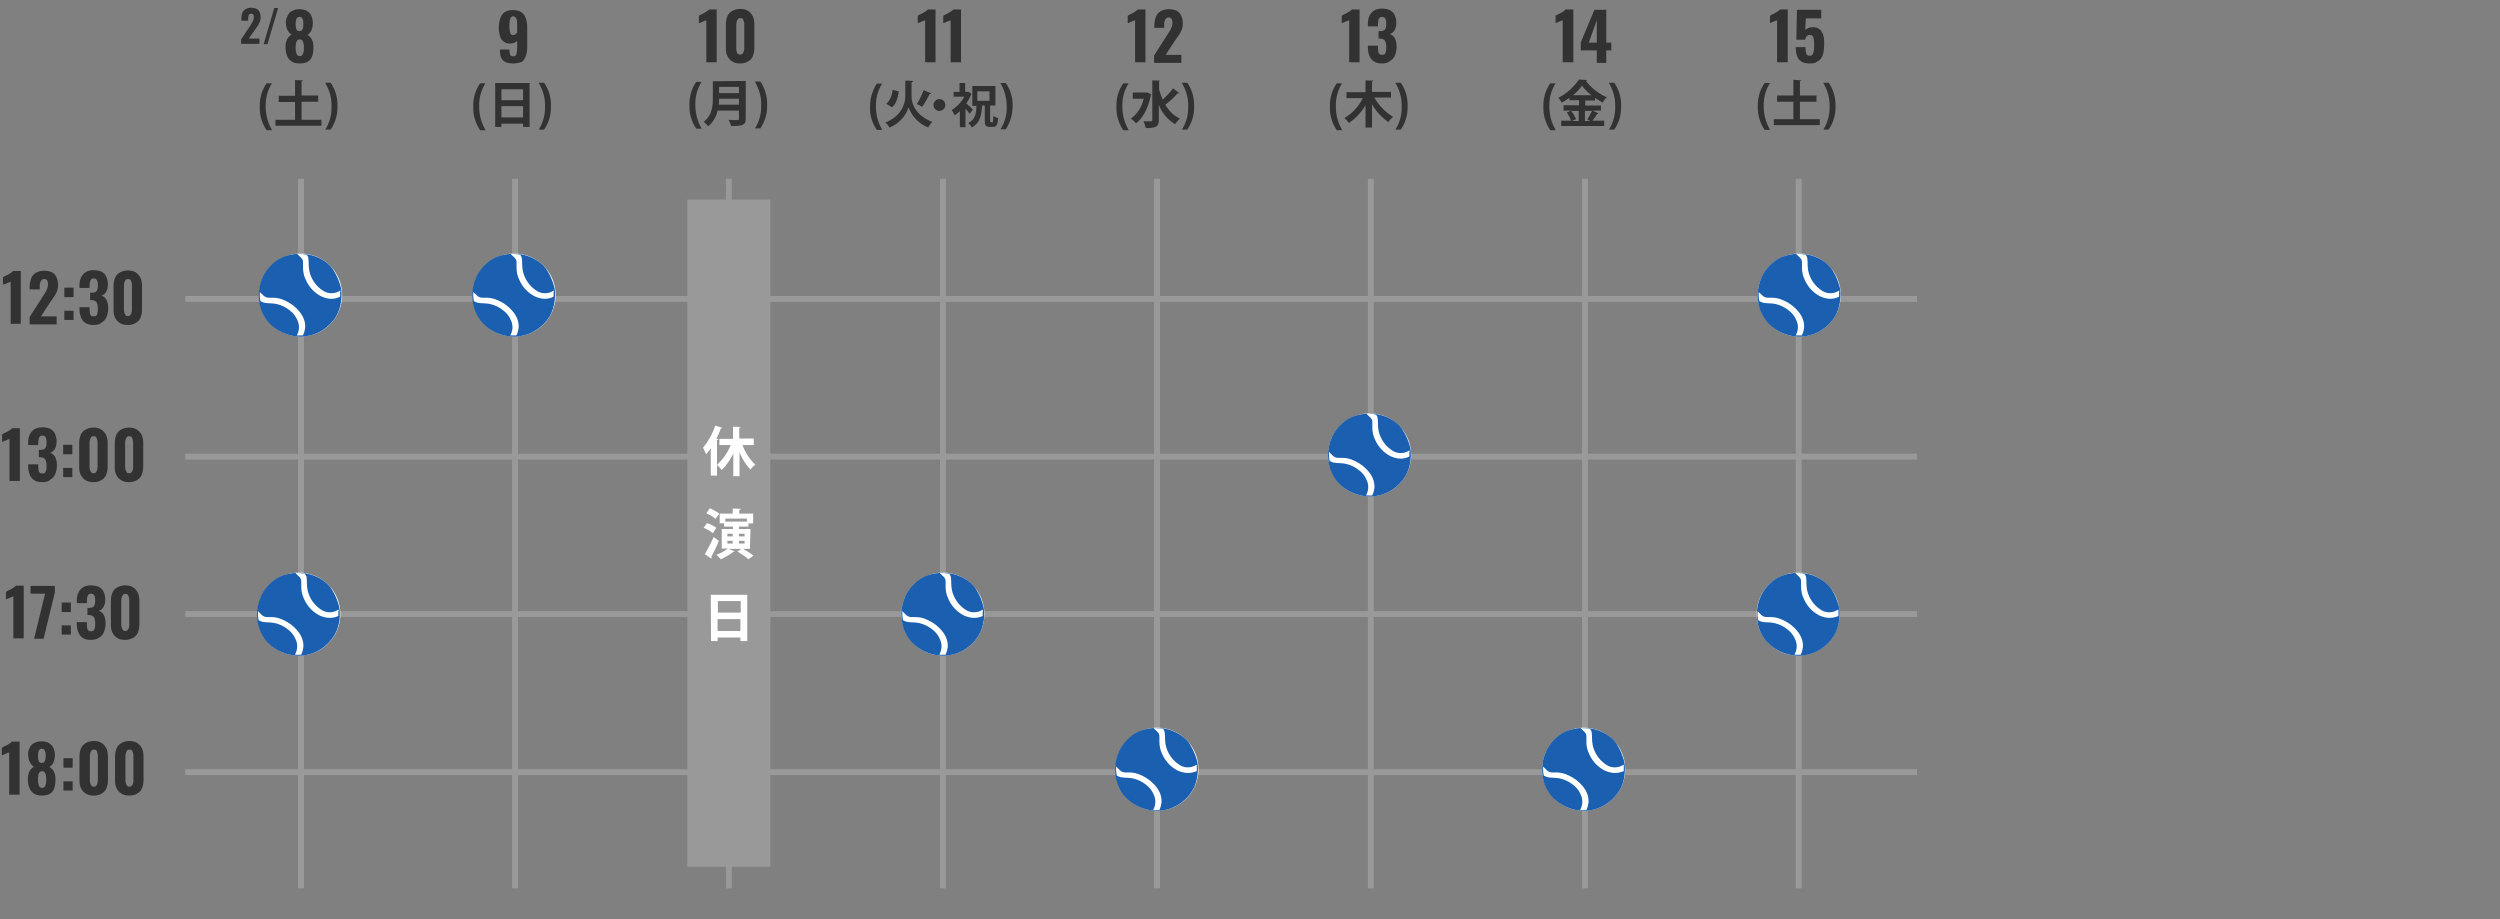 <?xml version="1.0" encoding="utf-8"?>
<!-- Generator: Adobe Illustrator 26.0.2, SVG Export Plug-In . SVG Version: 6.00 Build 0)  -->
<svg version="1.1" id="レイヤー_1" xmlns="http://www.w3.org/2000/svg" xmlns:xlink="http://www.w3.org/1999/xlink" x="0px"
	 y="0px" viewBox="0 0 843.1 310" style="enable-background:new 0 0 843.1 310;" xml:space="preserve">
<rect x="0" y="0" width="843.1" height="310" fill="#808080" stroke="none"/>
<style type="text/css">
	.st0{fill:#999999;}
	.st1{fill:#FFFFFF;}
	.st2{fill:#1A5FB0;}
	.st3{fill:#323232;}
</style>
<g>
	<g>
		
			<rect id="長方形_28998_00000143603167146724032580000011095889864525427378_" x="533.5" y="60.3" class="st0" width="2" height="239.3"/>
		
			<rect id="長方形_28998_00000178884218466365326460000008913789543633656470_" x="389.2" y="60.3" class="st0" width="2" height="239.3"/>
		
			<rect id="長方形_28998_00000100383664645006314710000014410231219235050625_" x="461.3" y="60.3" class="st0" width="2" height="239.3"/>
		
			<rect id="長方形_28998_00000090995305573471918200000018071521323368903306_" x="605.6" y="60.3" class="st0" width="2" height="239.3"/>
	</g>
	
		<rect id="長方形_28998_00000005989256188431086950000012475442064290824593_" x="244.8" y="60.3" class="st0" width="2" height="239.3"/>
	
		<rect id="長方形_28998_00000156553015264756023320000010794611135037738398_" x="100.5" y="60.3" class="st0" width="2" height="239.3"/>
	
		<rect id="長方形_28998_00000114758309044137185220000013820595156053729945_" x="172.7" y="60.3" class="st0" width="2" height="239.3"/>
	
		<rect id="長方形_28998_00000119093537927333904180000015831641054459523738_" x="317" y="60.3" class="st0" width="2" height="239.3"/>
	
		<rect id="長方形_28999_00000085930280480496452240000014250241649312610705_" x="62.5" y="99.8" class="st0" width="584" height="2"/>
	
		<rect id="長方形_28999_00000101071248479335780410000013336158438554044300_" x="62.5" y="153" class="st0" width="584" height="2"/>
	
		<rect id="長方形_28999_00000175312786871198727300000018261961534268119209_" x="62.5" y="206.1" class="st0" width="584" height="2"/>
	
		<rect id="長方形_28999_00000056407798907478243890000003423781579513729958_" x="62.5" y="259.4" class="st0" width="584" height="2"/>
	<g id="グループ_67390_00000183963465774722313860000012142136949246573979_" transform="translate(-5856 -102)">
		<circle id="楕円形_3502_00000075132770935839177290000002366525127256125063_" class="st1" cx="6317.9" cy="255.4" r="14"/>
		<path id="パス_360_00000120556003855632368270000008969387233658795947_" class="st2" d="M6331.3,253.9
			c-1.6,1.1-3.8,1.2-5.5,0.2c-2.5-1.5-4.3-4-4.9-6.9c-0.1-0.7-0.2-1.4-0.2-2.1c0-0.6,0-1.3-0.1-1.9c0-0.5-0.2-0.9-0.5-1.3
			c-0.1-0.1-0.1-0.1-0.2-0.1c-0.5-0.1-0.9-0.2-1.4-0.2c-0.5,0-1-0.1-1.5-0.1c0,0-0.1,0-0.1,0c0.2,0,0.5,0,0.7,0c3-0.1,6,0.8,8.5,2.5
			c1.3,0.9,2.5,2.1,3.2,3.4c1,1.6,1.7,3.4,2.2,5.2c0.2,0.8,0.3,1.6,0.3,2.4c0,1.7-0.2,3.4-0.7,5c-0.6,1.9-1.6,3.5-3,5
			c-2.1,2.2-4.8,3.7-7.7,4.2c-1.4,0.3-2.9,0.3-4.3,0.1c-2.8-0.4-5.5-1.6-7.6-3.4c-1.4-1.1-2.4-2.5-3.2-4.1c-0.7-1.4-1.1-2.8-1.3-4.3
			c-0.3-2.2-0.1-4.5,0.6-6.6c0.7-2.1,1.9-4.1,3.6-5.7c1.6-1.6,3.7-2.8,6-3.3c0.8-0.2,1.6-0.3,2.5-0.4c0.1,0,0.2,0,0.2,0.1
			c0.3,0.3,0.6,0.6,0.9,0.9c0.2,0.2,0.4,0.3,0.5,0.5c0.4,0.4,0.5,0.9,0.5,1.5c0,0.6,0,1.1,0,1.7c0,1.4,0.3,2.8,0.9,4
			c0.9,2.1,2.4,3.9,4.3,5.1c1,0.7,2.2,1.1,3.4,1.3c1.3,0.2,2.6,0,3.8-0.6c0,0,0.1-0.1,0.1-0.1c0-0.3,0-0.7,0-1c0-0.2,0-0.4,0-0.6
			C6331.5,254.1,6331.4,254,6331.3,253.9z M6304.2,254.4L6304.2,254.4c0,0.4,0,0.7,0,1.1c0,0.6,0.1,1.2,0.2,1.8c0,0.1,0,0.1,0.1,0.2
			c0.4,0.2,0.8,0.4,1.2,0.5c0.7,0.1,1.4,0.2,2.2,0.2c0.6,0,1.2,0.1,1.9,0.2c1.8,0.4,3.4,1.2,4.8,2.4c1,0.8,1.8,1.9,2.3,3.1
			c0.7,1.5,0.7,3.2,0,4.7c-0.1,0.1-0.1,0.3-0.2,0.5c0.7,0,1.3,0,2,0c0,0,0.1,0,0.1-0.1c0.4-0.8,0.6-1.6,0.7-2.4
			c0.1-1.1-0.1-2.2-0.5-3.2c-0.5-1.3-1.4-2.4-2.4-3.4c-1.4-1.4-3.1-2.4-5-3.1c-0.9-0.3-1.9-0.5-2.9-0.5c-0.5,0-0.9,0-1.4,0
			c-0.6,0-1.2-0.2-1.7-0.6c-0.1-0.1-0.3-0.3-0.4-0.4L6304.2,254.4z"/>
	</g>
	<g id="グループ_67390_00000121966722551948950530000007521554980766182028_" transform="translate(-5856 -102)">
		<circle id="楕円形_3502_00000170270108825362963720000009270680655551903659_" class="st1" cx="6390.1" cy="361.4" r="14"/>
		<path id="パス_360_00000183230581362489401520000002399578109880964006_" class="st2" d="M6403.5,359.9
			c-1.6,1.1-3.8,1.2-5.5,0.2c-2.5-1.5-4.3-4-4.9-6.9c-0.1-0.7-0.2-1.4-0.2-2.1c0-0.6,0-1.3-0.1-1.9c0-0.5-0.2-0.9-0.5-1.3
			c-0.1-0.1-0.1-0.1-0.2-0.1c-0.5-0.1-0.9-0.2-1.4-0.2c-0.5,0-1,0-1.5-0.1c0,0-0.1,0-0.1,0c0.2,0,0.5,0,0.7,0c3-0.1,6,0.8,8.5,2.5
			c1.3,0.9,2.5,2,3.2,3.4c1,1.6,1.7,3.4,2.2,5.2c0.2,0.8,0.3,1.6,0.3,2.4c0,1.7-0.2,3.4-0.7,5c-0.6,1.9-1.6,3.5-3,5
			c-2.1,2.2-4.8,3.7-7.7,4.2c-1.4,0.3-2.9,0.3-4.3,0.1c-2.8-0.4-5.5-1.6-7.6-3.4c-1.4-1.1-2.4-2.5-3.2-4.1c-0.7-1.4-1.1-2.8-1.3-4.3
			c-0.3-2.2-0.1-4.5,0.6-6.6c0.7-2.1,1.9-4.1,3.6-5.7c1.6-1.6,3.7-2.8,6-3.3c0.8-0.2,1.6-0.3,2.5-0.4c0.1,0,0.2,0,0.2,0.1
			c0.3,0.3,0.6,0.6,0.9,0.9c0.2,0.2,0.4,0.3,0.5,0.5c0.4,0.4,0.5,0.9,0.5,1.5c0,0.6,0,1.1,0,1.7c0,1.4,0.3,2.8,0.9,4
			c0.9,2.1,2.4,3.9,4.3,5.1c1,0.7,2.2,1.1,3.4,1.3c1.3,0.2,2.6,0,3.9-0.5c0,0,0.1-0.1,0.1-0.1c0-0.3,0-0.7,0-1c0-0.2,0-0.4,0-0.6
			C6403.7,360.1,6403.6,360,6403.5,359.9z M6376.4,360.5L6376.4,360.5c0,0.4,0,0.7,0,1.1c0,0.6,0.1,1.2,0.2,1.8c0,0.1,0,0.1,0.1,0.2
			c0.4,0.2,0.8,0.4,1.2,0.5c0.7,0.1,1.4,0.2,2.2,0.2c0.6,0,1.2,0.1,1.9,0.2c1.8,0.4,3.4,1.2,4.8,2.4c1,0.8,1.8,1.9,2.3,3.1
			c0.7,1.5,0.7,3.2,0,4.7c-0.1,0.1-0.1,0.3-0.2,0.5c0.7,0,1.3,0,2,0c0,0,0.1,0,0.1-0.1c0.4-0.8,0.6-1.6,0.7-2.4
			c0.1-1.1-0.1-2.2-0.5-3.2c-0.5-1.3-1.4-2.4-2.4-3.4c-1.4-1.4-3.1-2.4-5-3.1c-0.9-0.3-1.9-0.5-2.9-0.5c-0.5,0-0.9,0-1.4,0
			c-0.6,0-1.2-0.2-1.7-0.6c-0.1-0.1-0.3-0.3-0.4-0.4L6376.4,360.5z"/>
	</g>
	<g id="グループ_67390_00000040544745958612617980000016004365935101678763_" transform="translate(-5856 -102)">
		<circle id="楕円形_3502_00000045591526571855933860000017773174937303862706_" class="st1" cx="6246.2" cy="361.4" r="14"/>
		<path id="パス_360_00000035503017195262385790000015354719726906449048_" class="st2" d="M6259.5,359.9
			c-1.6,1.1-3.8,1.2-5.5,0.2c-2.5-1.5-4.3-4-4.9-6.9c-0.1-0.7-0.2-1.4-0.2-2.1c0-0.6,0-1.3-0.1-1.9c0-0.5-0.2-0.9-0.5-1.3
			c-0.1-0.1-0.1-0.1-0.2-0.1c-0.5-0.1-0.9-0.2-1.4-0.2c-0.5,0-1,0-1.5-0.1c0,0-0.1,0-0.1,0c0.2,0,0.5,0,0.7,0c3-0.1,6,0.8,8.5,2.5
			c1.3,0.9,2.5,2,3.2,3.4c1,1.6,1.7,3.4,2.2,5.2c0.2,0.8,0.3,1.6,0.3,2.4c0,1.7-0.2,3.4-0.7,5c-0.6,1.9-1.6,3.5-3,5
			c-2.1,2.2-4.8,3.7-7.7,4.2c-1.4,0.3-2.9,0.3-4.3,0.1c-2.8-0.4-5.5-1.6-7.6-3.4c-1.4-1.1-2.4-2.5-3.2-4.1c-0.7-1.4-1.1-2.8-1.3-4.3
			c-0.3-2.2-0.1-4.5,0.6-6.6c0.7-2.1,1.9-4.1,3.6-5.7c1.6-1.6,3.7-2.8,6-3.3c0.8-0.2,1.6-0.3,2.5-0.4c0.1,0,0.2,0,0.2,0.1
			c0.3,0.3,0.6,0.6,0.9,0.9c0.2,0.2,0.4,0.3,0.5,0.5c0.4,0.4,0.5,0.9,0.5,1.5c0,0.6,0,1.1,0,1.7c0,1.4,0.3,2.8,0.9,4
			c0.9,2.1,2.4,3.9,4.3,5.1c1,0.7,2.2,1.1,3.4,1.3c1.3,0.2,2.6,0,3.9-0.5c0,0,0.1-0.1,0.1-0.1c0-0.3,0-0.7,0-1c0-0.2,0-0.4,0-0.6
			C6259.7,360.1,6259.6,360,6259.5,359.9z M6232.4,360.5L6232.4,360.5c0,0.4,0,0.7,0,1.1c0,0.6,0.1,1.2,0.2,1.8c0,0.1,0,0.1,0.1,0.2
			c0.4,0.2,0.8,0.4,1.2,0.5c0.7,0.1,1.4,0.2,2.2,0.2c0.6,0,1.2,0.1,1.9,0.2c1.8,0.4,3.4,1.2,4.8,2.4c1,0.8,1.8,1.9,2.3,3.1
			c0.7,1.5,0.7,3.2,0,4.7c-0.1,0.1-0.1,0.3-0.2,0.5c0.7,0,1.3,0,2,0c0,0,0.1,0,0.1-0.1c0.4-0.8,0.6-1.6,0.7-2.4
			c0.1-1.1-0.1-2.2-0.5-3.2c-0.5-1.3-1.4-2.4-2.4-3.4c-1.4-1.4-3.1-2.4-5-3.1c-0.9-0.3-1.9-0.5-2.9-0.5c-0.5,0-0.9,0-1.4,0
			c-0.6,0-1.2-0.2-1.7-0.6c-0.1-0.1-0.3-0.3-0.4-0.4L6232.4,360.5z"/>
	</g>
	<g id="グループ_67390_00000065795028356999847710000017784037060071762613_" transform="translate(-5856 -102)">
		<circle id="楕円形_3502_00000080190716922652911150000003234693716120599977_" class="st1" cx="5956.8" cy="309.1" r="14"/>
		<path id="パス_360_00000057131028458597434100000006467663069827506879_" class="st2" d="M5970.1,307.6
			c-1.6,1.1-3.8,1.2-5.5,0.2c-2.5-1.5-4.3-4-4.9-6.9c-0.1-0.7-0.2-1.4-0.2-2.1c0-0.6,0-1.3-0.1-1.9c0-0.5-0.2-0.9-0.5-1.3
			c-0.1-0.1-0.1-0.1-0.2-0.1c-0.5-0.1-0.9-0.2-1.4-0.2c-0.5,0-1-0.1-1.5-0.1c0,0-0.1,0-0.1,0c0.2,0,0.5,0,0.7,0c3-0.1,6,0.8,8.5,2.5
			c1.3,0.9,2.5,2.1,3.2,3.4c1,1.6,1.7,3.4,2.2,5.2c0.2,0.8,0.3,1.6,0.3,2.4c0.1,1.7-0.2,3.4-0.7,5c-0.6,1.9-1.6,3.5-3,5
			c-2.1,2.2-4.8,3.7-7.7,4.2c-1.4,0.3-2.9,0.3-4.3,0.1c-2.8-0.4-5.5-1.6-7.6-3.4c-1.4-1.1-2.4-2.5-3.2-4.1c-0.7-1.4-1.1-2.8-1.3-4.3
			c-0.3-2.2-0.1-4.5,0.6-6.6c0.7-2.1,1.9-4.1,3.6-5.7c1.6-1.6,3.7-2.8,6-3.3c0.8-0.2,1.6-0.3,2.5-0.4c0.1,0,0.2,0,0.2,0.1
			c0.3,0.3,0.6,0.6,0.9,0.9c0.2,0.2,0.4,0.3,0.5,0.5c0.4,0.4,0.5,1,0.5,1.5c0,0.6,0,1.1,0,1.7c0,1.4,0.3,2.8,0.9,4
			c0.9,2.1,2.4,3.9,4.3,5.1c1,0.7,2.2,1.1,3.4,1.3c1.3,0.2,2.6,0,3.8-0.5c0,0,0.1-0.1,0.1-0.1c0-0.3,0-0.7,0-1c0-0.2,0-0.4,0-0.6
			C5970.3,307.8,5970.3,307.6,5970.1,307.6z M5943,308.1L5943,308.1c0,0.4,0,0.7,0,1.1c0,0.6,0.1,1.2,0.2,1.8c0,0.1,0,0.1,0.1,0.2
			c0.4,0.2,0.8,0.4,1.2,0.5c0.7,0.1,1.4,0.2,2.2,0.2c0.6,0,1.2,0.1,1.9,0.2c1.8,0.4,3.4,1.2,4.8,2.4c1,0.8,1.8,1.9,2.3,3.1
			c0.7,1.5,0.7,3.2,0,4.7c-0.1,0.1-0.1,0.3-0.2,0.5c0.7,0,1.3,0,2,0c0,0,0.1,0,0.1-0.1c0.4-0.8,0.6-1.6,0.7-2.4
			c0.1-1.1-0.1-2.2-0.5-3.2c-0.5-1.3-1.4-2.4-2.4-3.4c-1.4-1.4-3.1-2.4-5-3.1c-0.9-0.3-1.9-0.5-2.9-0.5c-0.5,0-0.9,0-1.4,0
			c-0.6,0-1.2-0.2-1.7-0.6c-0.1-0.1-0.3-0.3-0.4-0.4L5943,308.1z"/>
	</g>
	<g id="グループ_67390_00000150816680509183016010000009559276974327735960_" transform="translate(-5856 -102)">
		<circle id="楕円形_3502_00000042014576140721256240000007198060344750471594_" class="st1" cx="6174" cy="309.1" r="14"/>
		<path id="パス_360_00000168822990930425551890000013288732128324555449_" class="st2" d="M6187.4,307.6
			c-1.6,1.1-3.8,1.2-5.5,0.2c-2.5-1.5-4.3-4-4.9-6.9c-0.1-0.7-0.2-1.4-0.2-2.1c0-0.6,0-1.3-0.1-1.9c0-0.5-0.2-0.9-0.5-1.3
			c-0.1-0.1-0.1-0.1-0.2-0.1c-0.5-0.1-0.9-0.2-1.4-0.2c-0.5,0-1-0.1-1.5-0.1c0,0-0.1,0-0.1,0c0.2,0,0.5,0,0.7,0c3-0.1,6,0.8,8.5,2.5
			c1.3,0.9,2.5,2.1,3.2,3.4c1,1.6,1.7,3.4,2.2,5.2c0.2,0.8,0.3,1.6,0.3,2.4c0.1,1.7-0.2,3.4-0.7,5c-0.6,1.9-1.6,3.5-3,5
			c-2.1,2.2-4.8,3.7-7.7,4.2c-1.4,0.3-2.9,0.3-4.3,0.1c-2.8-0.4-5.5-1.6-7.6-3.4c-1.4-1.1-2.4-2.5-3.2-4.1c-0.7-1.4-1.1-2.8-1.3-4.3
			c-0.3-2.2-0.1-4.5,0.6-6.6c0.7-2.1,1.9-4.1,3.6-5.7c1.6-1.6,3.7-2.8,6-3.3c0.8-0.2,1.6-0.3,2.5-0.4c0.1,0,0.2,0,0.2,0.1
			c0.3,0.3,0.6,0.6,0.9,0.9c0.2,0.2,0.4,0.3,0.5,0.5c0.4,0.4,0.5,1,0.5,1.5c0,0.6,0,1.1,0,1.7c0,1.4,0.3,2.8,0.9,4
			c0.9,2.1,2.4,3.9,4.3,5.1c1,0.7,2.2,1.1,3.4,1.3c1.3,0.2,2.6,0,3.8-0.5c0,0,0.1-0.1,0.1-0.1c0-0.3,0-0.7,0-1c0-0.2,0-0.4,0-0.6
			C6187.6,307.8,6187.5,307.6,6187.4,307.6z M6160.3,308.1L6160.3,308.1c0,0.4,0,0.7,0,1.1c0,0.6,0.1,1.2,0.2,1.8
			c0,0.1,0,0.1,0.1,0.2c0.4,0.2,0.8,0.4,1.2,0.5c0.7,0.1,1.4,0.2,2.2,0.2c0.6,0,1.2,0.1,1.9,0.2c1.8,0.4,3.4,1.2,4.8,2.4
			c1,0.8,1.8,1.9,2.3,3.1c0.7,1.5,0.7,3.2,0,4.7c-0.1,0.1-0.1,0.3-0.2,0.5c0.7,0,1.3,0,2,0c0,0,0.1,0,0.1-0.1
			c0.4-0.8,0.6-1.6,0.7-2.4c0.1-1.1-0.1-2.2-0.5-3.2c-0.5-1.3-1.4-2.4-2.4-3.4c-1.4-1.4-3.1-2.4-5-3.1c-0.9-0.3-1.9-0.5-2.9-0.5
			c-0.5,0-0.9,0-1.4,0c-0.6,0-1.2-0.2-1.7-0.6c-0.1-0.1-0.3-0.3-0.4-0.4L6160.3,308.1z"/>
	</g>
	<g id="グループ_67390_00000061444173779131343120000007556088486967668658_" transform="translate(-5856 -102)">
		<circle id="楕円形_3502_00000150072175941225141310000011350472776483353998_" class="st1" cx="5957.4" cy="201.5" r="14"/>
		<path id="パス_360_00000124883450693045576610000013151880057512781224_" class="st2" d="M5970.7,200c-1.6,1.1-3.8,1.2-5.5,0.2
			c-2.5-1.5-4.3-4-4.9-6.9c-0.1-0.7-0.2-1.4-0.2-2.1c0-0.6,0-1.3-0.1-1.9c0-0.5-0.2-0.9-0.5-1.3c-0.1-0.1-0.1-0.1-0.2-0.1
			c-0.5-0.1-0.9-0.2-1.4-0.2c-0.5,0-1-0.1-1.5-0.1c0,0-0.1,0-0.1,0c0.2,0,0.5,0,0.7,0c3-0.1,6,0.8,8.5,2.5c1.3,0.9,2.5,2.1,3.2,3.4
			c1,1.6,1.7,3.4,2.2,5.2c0.2,0.8,0.3,1.6,0.3,2.4c0,1.7-0.2,3.4-0.7,5c-0.6,1.9-1.6,3.6-3,5c-2.1,2.2-4.8,3.7-7.7,4.2
			c-1.4,0.3-2.9,0.3-4.3,0.1c-2.8-0.4-5.5-1.6-7.6-3.4c-1.4-1.1-2.4-2.6-3.2-4.1c-0.7-1.4-1.1-2.8-1.3-4.3c-0.3-2.2-0.1-4.5,0.6-6.6
			c0.7-2.1,1.9-4.1,3.6-5.7c1.6-1.6,3.7-2.8,6-3.3c0.8-0.2,1.6-0.3,2.5-0.4c0.1,0,0.2,0,0.2,0.1c0.3,0.3,0.6,0.6,0.9,0.9
			c0.2,0.2,0.4,0.3,0.5,0.5c0.4,0.4,0.5,0.9,0.5,1.5c0,0.6,0,1.1,0,1.7c0,1.4,0.3,2.8,0.9,4c0.9,2.1,2.4,3.9,4.3,5.1
			c1,0.7,2.2,1.1,3.4,1.3c1.3,0.2,2.6,0,3.8-0.6c0,0,0.1-0.1,0.1-0.1c0-0.3,0-0.7,0-1c0-0.2,0-0.4,0-0.6
			C5970.9,200.2,5970.8,200,5970.7,200z M5943.6,200.5L5943.6,200.5c0,0.4,0,0.7,0,1.1c0,0.6,0.1,1.2,0.2,1.8c0,0.1,0,0.1,0.1,0.2
			c0.4,0.2,0.8,0.4,1.2,0.5c0.7,0.1,1.4,0.2,2.2,0.2c0.6,0,1.2,0.1,1.9,0.2c1.8,0.4,3.4,1.2,4.8,2.4c1,0.8,1.8,1.9,2.3,3.1
			c0.7,1.5,0.7,3.2,0,4.7c-0.1,0.1-0.1,0.3-0.2,0.4c0.7,0,1.3,0,2,0c0,0,0.1,0,0.1-0.1c0.4-0.8,0.6-1.6,0.7-2.4
			c0.1-1.1-0.1-2.2-0.5-3.2c-0.5-1.3-1.4-2.4-2.4-3.4c-1.4-1.4-3.1-2.4-5-3.1c-0.9-0.3-1.9-0.5-2.9-0.5c-0.5,0-0.9,0-1.4,0
			c-0.6,0-1.2-0.2-1.7-0.6c-0.1-0.1-0.3-0.3-0.4-0.4L5943.6,200.5z"/>
	</g>
	<g id="グループ_67390_00000167387396022927411680000017647875131745106090_" transform="translate(-5856 -102)">
		<circle id="楕円形_3502_00000085970482815313581170000017201179052336515228_" class="st1" cx="6029.4" cy="201.5" r="14"/>
		<path id="パス_360_00000131362650367310005960000012607053983438495147_" class="st2" d="M6042.7,200c-1.6,1.1-3.8,1.2-5.5,0.2
			c-2.5-1.5-4.3-4-4.9-6.9c-0.1-0.7-0.2-1.4-0.2-2.1c0-0.6,0-1.3-0.1-1.9c0-0.5-0.2-0.9-0.5-1.3c-0.1-0.1-0.1-0.1-0.2-0.1
			c-0.5-0.1-0.9-0.2-1.4-0.2c-0.5,0-1-0.1-1.5-0.1c0,0-0.1,0-0.1,0c0.2,0,0.5,0,0.7,0c3-0.1,6,0.8,8.5,2.5c1.3,0.9,2.5,2.1,3.2,3.4
			c1,1.6,1.7,3.4,2.2,5.2c0.2,0.8,0.3,1.6,0.3,2.4c0,1.7-0.2,3.4-0.7,5c-0.6,1.9-1.6,3.6-3,5c-2.1,2.2-4.8,3.7-7.7,4.2
			c-1.4,0.3-2.9,0.3-4.3,0.1c-2.8-0.4-5.5-1.6-7.6-3.4c-1.4-1.1-2.4-2.6-3.2-4.1c-0.7-1.4-1.1-2.8-1.3-4.3c-0.3-2.2-0.1-4.5,0.6-6.6
			c0.7-2.1,1.9-4.1,3.6-5.7c1.6-1.6,3.7-2.8,6-3.3c0.8-0.2,1.6-0.3,2.5-0.4c0.1,0,0.2,0,0.2,0.1c0.3,0.3,0.6,0.6,0.9,0.9
			c0.2,0.2,0.4,0.3,0.5,0.5c0.4,0.4,0.5,0.9,0.5,1.5c0,0.6,0,1.1,0,1.7c0,1.4,0.3,2.8,0.9,4c0.9,2.1,2.4,3.9,4.3,5.1
			c1,0.7,2.2,1.1,3.4,1.3c1.3,0.2,2.6,0,3.8-0.6c0,0,0.1-0.1,0.1-0.1c0-0.3,0-0.7,0-1c0-0.2,0-0.4,0-0.6
			C6042.9,200.2,6042.8,200,6042.7,200z M6015.6,200.5L6015.6,200.5c0,0.4,0,0.7,0,1.1c0,0.6,0.1,1.2,0.2,1.8c0,0.1,0,0.1,0.1,0.2
			c0.4,0.2,0.8,0.4,1.2,0.5c0.7,0.1,1.4,0.2,2.2,0.2c0.6,0,1.2,0.1,1.9,0.2c1.8,0.4,3.4,1.2,4.8,2.4c1,0.8,1.8,1.9,2.3,3.1
			c0.7,1.5,0.7,3.2,0,4.7c-0.1,0.1-0.1,0.3-0.2,0.4c0.7,0,1.3,0,2,0c0,0,0.1,0,0.1-0.1c0.4-0.8,0.6-1.6,0.7-2.4
			c0.1-1.1-0.1-2.2-0.5-3.2c-0.5-1.3-1.4-2.4-2.4-3.4c-1.4-1.4-3.1-2.4-5-3.1c-0.9-0.3-1.9-0.5-2.9-0.5c-0.5,0-0.9,0-1.4,0
			c-0.6,0-1.2-0.2-1.7-0.6c-0.1-0.1-0.3-0.3-0.4-0.4L6015.6,200.5z"/>
	</g>
	<g id="グループ_67390_00000072992397754911050460000014338558667931349148_" transform="translate(-5856 -102)">
		<circle id="楕円形_3502_00000024003519283829587110000011984465937695886217_" class="st1" cx="6462.4" cy="309.1" r="14"/>
		<path id="パス_360_00000100341459232673597330000012108674475129808521_" class="st2" d="M6475.8,307.6
			c-1.6,1.1-3.8,1.2-5.5,0.2c-2.5-1.5-4.3-4-4.9-6.9c-0.1-0.7-0.2-1.4-0.2-2.1c0-0.6,0-1.3-0.1-1.9c0-0.5-0.2-0.9-0.5-1.3
			c-0.1-0.1-0.1-0.1-0.2-0.1c-0.5-0.1-0.9-0.2-1.4-0.2c-0.5,0-1-0.1-1.5-0.1c0,0-0.1,0-0.1,0c0.2,0,0.5,0,0.7,0c3-0.1,6,0.8,8.5,2.5
			c1.3,0.9,2.5,2.1,3.3,3.4c1,1.6,1.7,3.4,2.2,5.2c0.2,0.8,0.3,1.6,0.3,2.4c0,1.7-0.2,3.4-0.7,5c-0.6,1.9-1.6,3.5-3,5
			c-2.1,2.2-4.8,3.7-7.7,4.2c-1.4,0.3-2.9,0.3-4.3,0.1c-2.8-0.4-5.5-1.6-7.6-3.4c-1.4-1.1-2.4-2.5-3.2-4.1c-0.7-1.4-1.1-2.8-1.3-4.3
			c-0.3-2.2-0.1-4.5,0.6-6.6c0.7-2.1,1.9-4.1,3.6-5.7c1.6-1.6,3.7-2.8,6-3.3c0.8-0.2,1.6-0.3,2.5-0.4c0.1,0,0.2,0,0.2,0.1
			c0.3,0.3,0.6,0.6,0.9,0.9c0.2,0.2,0.4,0.3,0.5,0.5c0.4,0.4,0.5,1,0.5,1.5c0,0.6,0,1.1,0,1.7c0,1.4,0.3,2.8,0.9,4
			c0.9,2.1,2.4,3.9,4.3,5.1c1,0.7,2.2,1.1,3.4,1.3c1.3,0.2,2.6,0,3.9-0.5c0,0,0.1-0.1,0.1-0.1c0-0.3,0-0.7,0-1c0-0.2,0-0.4,0-0.6
			C6476,307.8,6475.9,307.6,6475.8,307.6z M6448.7,308.1L6448.7,308.1c0,0.4,0,0.7,0,1.1c0,0.6,0.1,1.2,0.2,1.8c0,0.1,0,0.1,0.1,0.2
			c0.4,0.2,0.8,0.4,1.2,0.5c0.7,0.1,1.4,0.2,2.2,0.2c0.6,0,1.2,0.1,1.9,0.2c1.8,0.4,3.4,1.2,4.8,2.4c1,0.8,1.8,1.9,2.3,3.1
			c0.7,1.5,0.7,3.2,0,4.7c-0.1,0.1-0.1,0.3-0.2,0.5c0.7,0,1.3,0,2,0c0,0,0.1,0,0.1-0.1c0.4-0.8,0.6-1.6,0.7-2.4
			c0.1-1.1-0.1-2.2-0.5-3.2c-0.5-1.3-1.4-2.4-2.4-3.4c-1.4-1.4-3.1-2.4-5-3.1c-0.9-0.3-1.9-0.5-2.9-0.5c-0.5,0-0.9,0-1.4,0
			c-0.6,0-1.2-0.2-1.7-0.6c-0.1-0.1-0.3-0.3-0.4-0.4L6448.7,308.1z"/>
	</g>
	<g id="グループ_67390_00000138538541848766003020000005795013923128699777_" transform="translate(-5856 -102)">
		<circle id="楕円形_3502_00000026159983691036823120000008319303405374153101_" class="st1" cx="6462.8" cy="201.5" r="14"/>
		<path id="パス_360_00000102543570005034025140000013152311596000706228_" class="st2" d="M6476.2,200c-1.6,1.1-3.8,1.2-5.5,0.2
			c-2.5-1.5-4.3-4-4.9-6.9c-0.1-0.7-0.2-1.4-0.2-2.1c0-0.6,0-1.3-0.1-1.9c0-0.5-0.2-0.9-0.5-1.3c-0.1-0.1-0.1-0.1-0.2-0.1
			c-0.5-0.1-0.9-0.2-1.4-0.2c-0.5,0-1-0.1-1.5-0.1c0,0-0.1,0-0.1,0c0.2,0,0.5,0,0.7,0c3-0.1,6,0.8,8.5,2.5c1.3,0.9,2.5,2.1,3.2,3.4
			c1,1.6,1.7,3.4,2.2,5.2c0.2,0.8,0.3,1.6,0.3,2.4c0,1.7-0.2,3.4-0.7,5c-0.6,1.9-1.6,3.6-3,5c-2.1,2.2-4.8,3.7-7.7,4.2
			c-1.4,0.3-2.9,0.3-4.3,0.1c-2.8-0.4-5.5-1.6-7.6-3.4c-1.4-1.1-2.4-2.6-3.2-4.1c-0.7-1.4-1.1-2.8-1.3-4.3c-0.3-2.2-0.1-4.5,0.6-6.6
			c0.7-2.1,1.9-4.1,3.6-5.7c1.6-1.6,3.7-2.8,6-3.3c0.8-0.2,1.6-0.3,2.5-0.4c0.1,0,0.2,0,0.2,0.1c0.3,0.3,0.6,0.6,0.9,0.9
			c0.2,0.2,0.4,0.3,0.5,0.5c0.4,0.4,0.5,0.9,0.5,1.5c0,0.6,0,1.1,0,1.7c0,1.4,0.3,2.8,0.9,4c0.9,2.1,2.4,3.9,4.3,5.1
			c1,0.7,2.2,1.1,3.4,1.3c1.3,0.2,2.6,0,3.8-0.6c0,0,0.1-0.1,0.1-0.1c0-0.3,0-0.7,0-1c0-0.2,0-0.4,0-0.6
			C6476.4,200.2,6476.3,200,6476.2,200z M6449.1,200.5L6449.1,200.5c0,0.4,0,0.7,0,1.1c0,0.6,0.1,1.2,0.2,1.8c0,0.1,0,0.1,0.1,0.2
			c0.4,0.2,0.8,0.4,1.2,0.5c0.7,0.1,1.4,0.2,2.2,0.2c0.6,0,1.2,0.1,1.9,0.2c1.8,0.4,3.4,1.2,4.8,2.4c1,0.8,1.8,1.9,2.3,3.1
			c0.7,1.5,0.7,3.2,0,4.7c-0.1,0.1-0.1,0.3-0.2,0.4c0.7,0,1.3,0,2,0c0,0,0.1,0,0.1-0.1c0.4-0.8,0.6-1.6,0.7-2.4
			c0.1-1.1-0.1-2.2-0.5-3.2c-0.5-1.3-1.4-2.4-2.4-3.4c-1.4-1.4-3.1-2.4-5-3.1c-0.9-0.3-1.9-0.5-2.9-0.5c-0.5,0-0.9,0-1.4,0
			c-0.6,0-1.2-0.2-1.7-0.6c-0.1-0.1-0.3-0.3-0.4-0.4L6449.1,200.5z"/>
	</g>
	<g>
		<path class="st3" d="M101.1,21.4c-1.2,0-2.1-0.2-2.8-0.7s-1.2-1.1-1.5-1.9c-0.3-0.8-0.5-1.8-0.5-2.9c0-0.5,0-0.9,0.1-1.4
			c0.1-0.4,0.2-0.8,0.4-1.2c0.2-0.4,0.4-0.7,0.6-0.9c0.3-0.3,0.6-0.5,0.9-0.7c-0.5-0.4-0.9-0.8-1.3-1.5c-0.4-0.6-0.5-1.4-0.6-2.4
			S96.7,6,97,5.3c0.3-0.7,0.8-1.3,1.5-1.6c0.7-0.4,1.5-0.6,2.5-0.6c1,0,1.9,0.2,2.5,0.6c0.7,0.4,1.2,0.9,1.5,1.6
			c0.3,0.7,0.5,1.6,0.5,2.5c0,1-0.2,1.8-0.5,2.5c-0.3,0.6-0.8,1.1-1.3,1.5c0.4,0.2,0.7,0.4,0.9,0.7c0.3,0.3,0.5,0.6,0.6,0.9
			c0.2,0.4,0.3,0.7,0.4,1.2c0.1,0.4,0.1,0.9,0.1,1.4c0,1.1-0.1,2-0.4,2.9s-0.8,1.5-1.5,1.9C103.2,21.2,102.2,21.4,101.1,21.4z
			 M101.1,18.9c0.4,0,0.7-0.1,0.9-0.4c0.2-0.3,0.3-0.7,0.4-1.1c0.1-0.4,0.1-0.8,0.1-1.2c0-0.5,0-0.9-0.1-1.4
			c-0.1-0.4-0.2-0.8-0.4-1.1c-0.2-0.3-0.5-0.4-0.9-0.4c-0.4,0-0.7,0.1-0.9,0.4c-0.2,0.3-0.4,0.6-0.4,1.1c-0.1,0.4-0.1,0.9-0.1,1.4
			c0,0.4,0,0.8,0.1,1.2c0.1,0.4,0.2,0.8,0.4,1.1C100.3,18.7,100.6,18.9,101.1,18.9z M101.1,10.5c0.3,0,0.5-0.1,0.7-0.3
			c0.2-0.2,0.3-0.5,0.4-0.9c0.1-0.4,0.1-0.9,0.1-1.5c0-0.6-0.1-1.1-0.3-1.5c-0.2-0.4-0.5-0.6-1-0.6c-0.4,0-0.8,0.2-1,0.6
			c-0.2,0.4-0.3,0.9-0.3,1.5c0,0.6,0,1,0.1,1.5s0.2,0.7,0.4,1C100.5,10.4,100.7,10.5,101.1,10.5z"/>
	</g>
	<g>
		<path class="st3" d="M173,21.4c-1.1,0-2-0.2-2.6-0.5c-0.7-0.3-1.1-0.9-1.4-1.5c-0.3-0.7-0.4-1.5-0.4-2.5c0,0,0-0.1,0-0.1
			s0-0.1,0-0.1h3.2c0,0.7,0.1,1.3,0.2,1.7c0.2,0.4,0.5,0.6,1.1,0.6c0.4,0,0.6-0.1,0.8-0.3c0.2-0.2,0.3-0.6,0.4-1.1
			c0.1-0.5,0.1-1.2,0.1-2.1v-1.8c-0.2,0.3-0.5,0.6-0.9,0.7c-0.4,0.2-0.9,0.3-1.4,0.3c-1,0-1.7-0.2-2.3-0.7c-0.6-0.5-1-1.1-1.2-1.9
			c-0.2-0.8-0.4-1.7-0.4-2.7c0-1.2,0.2-2.3,0.5-3.2c0.3-0.9,0.8-1.6,1.5-2.1c0.7-0.5,1.6-0.7,2.8-0.7c1.1,0,2,0.2,2.8,0.7
			c0.7,0.5,1.2,1.1,1.5,2s0.5,1.8,0.5,3v6.5c0,1.2-0.1,2.2-0.4,3.1c-0.3,0.9-0.7,1.6-1.4,2.2C175.3,21.1,174.3,21.4,173,21.4z
			 M173.1,11.8c0.3,0,0.6-0.1,0.8-0.3c0.2-0.2,0.4-0.4,0.5-0.5V8.1c0-0.5,0-0.9-0.1-1.3c-0.1-0.4-0.2-0.7-0.4-0.9
			c-0.2-0.2-0.5-0.4-0.8-0.4s-0.6,0.1-0.8,0.4s-0.3,0.6-0.4,1.1c-0.1,0.5-0.1,1-0.1,1.7c0,0.6,0,1.1,0.1,1.6c0,0.5,0.2,0.8,0.3,1.1
			C172.3,11.7,172.6,11.8,173.1,11.8z"/>
	</g>
	<g>
		<path class="st3" d="M238.2,21.1V6.8c-0.1,0.1-0.3,0.2-0.5,0.2c-0.2,0.1-0.5,0.2-0.7,0.3c-0.3,0.1-0.5,0.2-0.7,0.3
			c-0.2,0.1-0.4,0.2-0.6,0.2V5.3c0.2-0.1,0.4-0.2,0.7-0.4c0.3-0.1,0.6-0.3,1-0.5c0.3-0.2,0.7-0.4,1-0.6c0.3-0.2,0.5-0.4,0.7-0.6h2.6
			v17.8H238.2z"/>
		<path class="st3" d="M249.6,21.4c-1.1,0-2-0.2-2.7-0.7c-0.7-0.4-1.2-1-1.6-1.8c-0.4-0.8-0.5-1.7-0.5-2.7v-8c0-1,0.2-2,0.5-2.7
			c0.3-0.8,0.9-1.4,1.6-1.8c0.7-0.4,1.6-0.7,2.7-0.7c1.1,0,2,0.2,2.7,0.7c0.7,0.4,1.2,1.1,1.6,1.8c0.3,0.8,0.5,1.7,0.5,2.7v8
			c0,1-0.2,1.9-0.5,2.7s-0.9,1.4-1.6,1.8C251.5,21.2,250.7,21.4,249.6,21.4z M249.6,18.4c0.4,0,0.7-0.1,0.9-0.4
			c0.2-0.2,0.3-0.5,0.4-0.9c0.1-0.3,0.1-0.7,0.1-1V8.4c0-0.3,0-0.7-0.1-1c-0.1-0.4-0.2-0.7-0.3-0.9c-0.2-0.3-0.5-0.4-0.9-0.4
			s-0.7,0.1-0.9,0.4c-0.2,0.3-0.3,0.6-0.4,0.9c-0.1,0.4-0.1,0.7-0.1,1v7.9c0,0.3,0,0.6,0.1,1c0.1,0.3,0.2,0.6,0.4,0.9
			C249,18.3,249.2,18.4,249.6,18.4z"/>
	</g>
	<g>
		<path class="st3" d="M81.3,14.9v-1.6l3-4.5c0.2-0.3,0.4-0.7,0.6-1c0.2-0.3,0.4-0.6,0.5-1s0.2-0.7,0.2-1c0-0.4-0.1-0.7-0.2-0.9
			c-0.1-0.2-0.4-0.3-0.6-0.3c-0.3,0-0.5,0.1-0.7,0.2c-0.2,0.2-0.3,0.4-0.3,0.7c-0.1,0.3-0.1,0.6-0.1,0.9v0.6h-2.3V6.3
			c0-0.7,0.1-1.4,0.3-1.9c0.2-0.6,0.6-1,1.1-1.3c0.5-0.3,1.1-0.5,1.9-0.5c1.1,0,1.9,0.3,2.4,0.8c0.5,0.6,0.8,1.3,0.8,2.4
			c0,0.5-0.1,0.9-0.2,1.4c-0.2,0.4-0.3,0.8-0.6,1.2c-0.2,0.4-0.5,0.8-0.8,1.2L83.9,13h3.6v1.8H81.3z"/>
		<path class="st3" d="M88.9,14.9l3.6-12.2h1.3l-3.6,12.2H88.9z"/>
	</g>
	<g>
		<path class="st3" d="M312,21.1V6.8c-0.1,0.1-0.3,0.2-0.5,0.2c-0.2,0.1-0.5,0.2-0.7,0.3c-0.3,0.1-0.5,0.2-0.7,0.3
			c-0.2,0.1-0.4,0.2-0.6,0.2V5.3c0.2-0.1,0.4-0.2,0.7-0.4c0.3-0.1,0.6-0.3,1-0.5c0.3-0.2,0.7-0.4,1-0.6c0.3-0.2,0.5-0.4,0.7-0.6h2.6
			v17.8H312z"/>
		<path class="st3" d="M320.6,21.1V6.8c-0.1,0.1-0.3,0.2-0.5,0.2c-0.2,0.1-0.5,0.2-0.7,0.3c-0.3,0.1-0.5,0.2-0.7,0.3
			c-0.2,0.1-0.4,0.2-0.6,0.2V5.3c0.2-0.1,0.4-0.2,0.7-0.4c0.3-0.1,0.6-0.3,1-0.5c0.3-0.2,0.7-0.4,1-0.6c0.3-0.2,0.5-0.4,0.7-0.6h2.6
			v17.8H320.6z"/>
	</g>
	<g>
		<path class="st3" d="M382.8,21.1V6.8c-0.1,0.1-0.3,0.2-0.5,0.2c-0.2,0.1-0.5,0.2-0.7,0.3c-0.3,0.1-0.5,0.2-0.7,0.3
			c-0.2,0.1-0.4,0.2-0.6,0.2V5.3c0.2-0.1,0.4-0.2,0.7-0.4c0.3-0.1,0.6-0.3,1-0.5c0.3-0.2,0.7-0.4,1-0.6c0.3-0.2,0.5-0.4,0.7-0.6h2.6
			v17.8H382.8z"/>
		<path class="st3" d="M389.2,21.1v-2.4l4.3-6.7c0.3-0.5,0.6-1,0.9-1.4c0.3-0.5,0.5-0.9,0.7-1.4c0.2-0.5,0.3-1,0.3-1.5
			c0-0.6-0.1-1-0.3-1.3c-0.2-0.3-0.5-0.5-0.9-0.5c-0.4,0-0.8,0.1-1,0.4c-0.2,0.2-0.4,0.6-0.5,1c-0.1,0.4-0.1,0.8-0.1,1.3v0.8h-3.3
			V8.5c0-1.1,0.2-2,0.5-2.8s0.9-1.5,1.6-1.9s1.6-0.7,2.8-0.7c1.6,0,2.8,0.4,3.5,1.2s1.2,2,1.2,3.5c0,0.7-0.1,1.4-0.3,2
			c-0.2,0.6-0.5,1.2-0.9,1.8s-0.7,1.1-1.2,1.7l-3.4,5.2h5.3v2.7H389.2z"/>
	</g>
	<g>
		<path class="st3" d="M455,21.1V6.8c-0.1,0.1-0.3,0.2-0.5,0.2c-0.2,0.1-0.5,0.2-0.7,0.3c-0.3,0.1-0.5,0.2-0.7,0.3
			c-0.2,0.1-0.4,0.2-0.6,0.2V5.3c0.2-0.1,0.4-0.2,0.7-0.4c0.3-0.1,0.6-0.3,1-0.5c0.3-0.2,0.7-0.4,1-0.6c0.3-0.2,0.5-0.4,0.7-0.6h2.6
			v17.8H455z"/>
		<path class="st3" d="M466.1,21.4c-1.2,0-2.1-0.2-2.8-0.7s-1.2-1.1-1.5-1.9c-0.3-0.8-0.5-1.7-0.5-2.8v-0.6h3.4c0,0,0,0.1,0,0.2
			s0,0.2,0,0.4c0,0.6,0.1,1,0.1,1.4c0.1,0.4,0.2,0.7,0.4,0.8c0.2,0.2,0.5,0.3,0.9,0.3c0.4,0,0.7-0.1,0.9-0.3
			c0.2-0.2,0.3-0.5,0.4-0.9c0.1-0.4,0.1-0.9,0.1-1.4c0-0.9-0.1-1.6-0.4-2.1c-0.3-0.5-0.8-0.7-1.6-0.8c0,0-0.1,0-0.2,0
			c-0.1,0-0.3,0-0.4,0v-2.5c0.1,0,0.2,0,0.3,0s0.2,0,0.3,0c0.8,0,1.3-0.2,1.6-0.6c0.3-0.4,0.4-1.1,0.4-2c0-0.7-0.1-1.3-0.3-1.6
			c-0.2-0.4-0.6-0.6-1.1-0.6S465.1,6,465,6.4c-0.2,0.4-0.3,1-0.3,1.7c0,0.1,0,0.2,0,0.4c0,0.1,0,0.3,0,0.4h-3.4v-1
			c0-1,0.2-1.9,0.6-2.7c0.4-0.7,0.9-1.3,1.6-1.7c0.7-0.4,1.6-0.6,2.6-0.6c1,0,1.9,0.2,2.6,0.5c0.7,0.4,1.3,0.9,1.6,1.6
			s0.6,1.6,0.6,2.6c0,1-0.2,1.9-0.6,2.6c-0.4,0.7-1,1.1-1.6,1.3c0.4,0.1,0.8,0.4,1.2,0.7c0.3,0.3,0.6,0.8,0.8,1.4
			c0.2,0.6,0.3,1.3,0.3,2.1c0,1.1-0.2,2-0.5,2.8c-0.3,0.8-0.8,1.5-1.5,1.9C468.2,21.2,467.2,21.4,466.1,21.4z"/>
	</g>
	<g>
		<path class="st3" d="M527,21.1V6.8c-0.1,0.1-0.3,0.2-0.5,0.2c-0.2,0.1-0.5,0.2-0.7,0.3c-0.3,0.1-0.5,0.2-0.7,0.3
			c-0.2,0.1-0.4,0.2-0.5,0.2V5.3c0.2-0.1,0.4-0.2,0.7-0.4c0.3-0.1,0.6-0.3,1-0.5c0.3-0.2,0.7-0.4,1-0.6c0.3-0.2,0.5-0.4,0.7-0.6h2.6
			v17.8H527z"/>
		<path class="st3" d="M538.5,21.1V17h-5.4v-2.7l4.6-11h4v11.1h1.7V17h-1.7v4.2H538.5z M535.8,14.4h2.7V6.8L535.8,14.4z"/>
	</g>
	<g>
		<path class="st3" d="M599.3,21.1V6.8c-0.1,0.1-0.3,0.2-0.5,0.2c-0.2,0.1-0.5,0.2-0.7,0.3s-0.5,0.2-0.7,0.3
			c-0.2,0.1-0.4,0.2-0.5,0.2V5.3c0.2-0.1,0.4-0.2,0.7-0.4c0.3-0.1,0.6-0.3,1-0.5c0.3-0.2,0.7-0.4,1-0.6c0.3-0.2,0.5-0.4,0.7-0.6h2.6
			v17.8H599.3z"/>
		<path class="st3" d="M610.3,21.4c-1.2,0-2.2-0.2-2.9-0.7s-1.1-1.1-1.4-1.9s-0.4-1.8-0.4-2.9h3.3c0,0.6,0,1.2,0.1,1.6
			c0.1,0.4,0.2,0.8,0.4,1c0.2,0.2,0.5,0.3,1,0.3c0.4,0,0.7-0.2,0.9-0.5c0.2-0.3,0.3-0.7,0.4-1.3s0.1-1.2,0.1-2c0-0.6,0-1.2-0.1-1.7
			c-0.1-0.5-0.2-0.9-0.4-1.1c-0.2-0.3-0.5-0.4-1-0.4c-0.4,0-0.7,0.1-1,0.4c-0.3,0.3-0.4,0.7-0.6,1.2h-2.9l0.2-10.1h8.2v2.9H609
			l-0.2,3.9c0.2-0.2,0.5-0.4,0.9-0.6c0.4-0.2,0.9-0.3,1.4-0.3c0.9-0.1,1.7,0.1,2.3,0.5c0.6,0.4,1.1,1.1,1.4,1.9
			c0.3,0.9,0.4,1.9,0.4,3.1c0,0.9-0.1,1.8-0.2,2.6c-0.1,0.8-0.3,1.5-0.7,2.1c-0.3,0.6-0.8,1-1.5,1.4
			C612.2,21.3,611.3,21.4,610.3,21.4z"/>
	</g>
	<g>
		<path id="パス_141974_00000139273060910922688130000010135290202709824434_" class="st3" d="M91.7,43.8
			c-1.4-2.4-2.1-5.1-2.1-7.8c-0.1-2.8,0.6-5.5,2.1-7.9h-1.8c-1.6,2.3-2.4,5.1-2.3,7.9c-0.1,2.8,0.7,5.5,2.3,7.9H91.7z M101.7,34.3
			h5.6v-2.1h-5.6v-4.8c0.3-0.1,0.5-0.2,0.5-0.3L99.5,27v5.3H94v2.1h5.5v6h-6.6v2h15.5v-2h-6.7V34.3z M109.7,28
			c1.4,2.4,2.2,5.1,2.1,7.8c0.1,2.8-0.6,5.5-2.1,7.9h1.8c1.6-2.3,2.4-5.1,2.3-7.9c0.1-2.8-0.7-5.6-2.3-7.9H109.7z"/>
		<path id="パス_141976_00000136377076369341329350000002233460080935022517_" class="st3" d="M163.7,43.8
			c-1.4-2.4-2.1-5.1-2.1-7.8c-0.1-2.8,0.6-5.5,2.1-7.9h-1.8c-1.6,2.3-2.4,5.1-2.3,7.9c-0.1,2.8,0.7,5.5,2.3,7.9H163.7z M167,42.8
			h2.1v-1.1h7.3v1.1h2.2V28H167V42.8z M176.4,33.8h-7.3v-3.7h7.3V33.8z M169.1,35.8h7.3v3.8h-7.3V35.8z M181.7,28
			c1.4,2.4,2.2,5.1,2.1,7.8c0.1,2.8-0.6,5.5-2.1,7.9h1.8c1.6-2.3,2.4-5.1,2.3-7.9c0.1-2.8-0.7-5.6-2.3-7.9H181.7z"/>
		<path id="パス_141970_00000176027673100317946820000002510987356192249258_" class="st3" d="M452.6,43.8
			c-1.4-2.4-2.1-5.1-2.1-7.8c-0.1-2.8,0.6-5.5,2.1-7.9h-1.8c-1.6,2.3-2.4,5.1-2.3,7.9c-0.1,2.8,0.7,5.5,2.3,7.9H452.6z M469.1,31
			h-6.4v-3.5c0.3-0.1,0.5-0.2,0.5-0.3l-2.7-0.1v4h-6.4v2h5.5c-1.4,2.8-3.5,5.1-6.2,6.7c0.6,0.5,1.1,1.1,1.5,1.7
			c2.3-1.6,4.2-3.6,5.6-6V43h2.2v-7.8c1.4,2.4,3.3,4.4,5.5,6c0.4-0.7,1-1.3,1.6-1.8c-2.6-1.6-4.8-3.8-6.3-6.5h5.6L469.1,31z
			 M470.6,28c1.4,2.4,2.2,5.1,2.1,7.8c0.1,2.8-0.6,5.5-2.1,7.9h1.8c1.6-2.3,2.4-5.1,2.3-7.9c0.1-2.8-0.7-5.6-2.3-7.9H470.6z"/>
		<path id="パス_141972_00000132784807630841771840000004827307585933318307_" class="st3" d="M524.6,43.8
			c-1.4-2.4-2.1-5.1-2.1-7.8c-0.1-2.8,0.6-5.5,2.1-7.9h-1.8c-1.6,2.3-2.4,5.1-2.3,7.9c-0.1,2.8,0.7,5.5,2.3,7.9H524.6z M539.9,37.4
			v-1.8h-5.3v-1.7h3.3v-0.9c0.8,0.6,1.7,1.1,2.6,1.6c0.4-0.7,0.8-1.3,1.4-1.8c-2.8-1.2-5.2-3.1-7.1-5.5c0.2,0,0.4-0.1,0.4-0.3
			l-2.7-0.2c-1.8,2.6-4.2,4.8-7,6.2c0.5,0.5,0.9,1,1.2,1.6c0.9-0.5,1.7-1,2.6-1.6v0.8h3.2v1.7h-5.2v1.8h2.6l-1.5,0.6
			c0.6,0.9,1.1,1.8,1.4,2.8h-3.3v1.8h14.5v-1.8H537c0.6-0.7,1.2-1.5,1.6-2.3c0.2,0,0.4,0,0.5-0.2l-2.1-0.9H539.9z M532.4,40.8h-2.3
			l1.4-0.6c-0.4-1-0.9-1.9-1.6-2.8h2.5V40.8z M536.3,40.8h-1.8v-3.4h2.4c-0.5,1-1,2-1.6,2.9L536.3,40.8z M530.5,32.1
			c1.1-0.9,2.2-2,3-3.2c0.9,1.2,2,2.3,3.2,3.2H530.5z M542.6,28c1.4,2.4,2.2,5.1,2.1,7.8c0.1,2.8-0.6,5.5-2.1,7.9h1.8
			c1.6-2.3,2.4-5.1,2.3-7.9c0.1-2.8-0.7-5.6-2.3-7.9H542.6z"/>
		<path id="パス_141968_00000031923056196467885750000009898328243738123415_" class="st3" d="M380.6,43.8
			c-1.4-2.4-2.1-5.1-2.1-7.8c-0.1-2.8,0.6-5.5,2.1-7.9h-1.8c-1.6,2.3-2.4,5.1-2.3,7.9c-0.1,2.8,0.7,5.5,2.3,7.9H380.6z M390.7,27.5
			c0.3,0,0.4-0.2,0.5-0.3l-2.6-0.1v13.4c0,0.4-0.1,0.4-1.2,0.4c-0.5,0-1.2,0-1.8,0c0.4,0.7,0.6,1.5,0.8,2.3c3.6,0,4.4-0.6,4.4-2.7
			v-5.1c1.1,2.7,3,5,5.5,6.5c0.4-0.7,1-1.3,1.6-1.9c-2.1-1-3.8-2.7-4.9-4.7c1.5-1.1,2.9-2.4,4.1-3.8c0.2,0,0.4,0,0.6-0.1l-2.1-1.6
			c-1,1.4-2.2,2.6-3.5,3.8c-0.5-1.1-0.9-2.3-1.2-3.4V27.5z M386.6,31.2H382v2.1h3.7c-0.6,2.7-2.1,5.1-4.3,6.7c0.6,0.4,1.2,1,1.7,1.6
			c2.4-1.8,4.2-5.3,5-9.5c0.1-0.1,0.2-0.2,0.2-0.3l-1.4-0.6L386.6,31.2z M398.6,28c1.4,2.4,2.2,5.1,2.1,7.8c0.1,2.8-0.6,5.5-2.1,7.9
			h1.8c1.6-2.3,2.4-5.1,2.3-7.9c0.1-2.8-0.7-5.6-2.3-7.9H398.6z"/>
	</g>
	<g>
		<path id="パス_141974_00000145028736812493914540000001234388608433751226_" class="st3" d="M596.9,43.7
			c-1.4-2.4-2.1-5.1-2.1-7.8c-0.1-2.8,0.6-5.5,2.1-7.9h-1.8c-1.6,2.3-2.4,5.1-2.3,7.9c-0.1,2.8,0.7,5.5,2.3,7.9H596.9z M607,34.3
			h5.6v-2.1H607v-4.8c0.3-0.1,0.5-0.2,0.5-0.3l-2.7-0.2v5.3h-5.5v2.1h5.5v5.9h-6.6v2h15.5v-2H607V34.3z M614.9,28
			c1.4,2.4,2.2,5.1,2.1,7.8c0.1,2.8-0.6,5.5-2.1,7.9h1.8c1.6-2.3,2.4-5.1,2.3-7.9c0.1-2.8-0.7-5.6-2.3-7.9H614.9z"/>
	</g>
	<path id="パス_141963_00000036934286921639619540000018285610709476541079_" class="st3" d="M236.6,43.3
		c-1.4-2.4-2.1-5.1-2.1-7.8c-0.1-2.8,0.6-5.5,2.1-7.9h-1.8c-1.6,2.3-2.4,5.1-2.3,7.9c-0.1,2.8,0.7,5.5,2.3,7.9H236.6z M240.4,27.4
		V33c0,2.6-0.2,5.9-3.1,8.1c0.6,0.4,1.1,0.9,1.5,1.5c1.6-1.3,2.8-3.2,3.2-5.3h7.2V40c0,0.5-0.1,0.5-1.2,0.5c-0.6,0-1.5,0-2.3-0.1
		c0.4,0.7,0.7,1.4,0.9,2.1c3.8,0,4.9-0.3,4.9-2.5V27.3L240.4,27.4z M249.2,31.4h-6.7v-2.1h6.7V31.4z M249.2,33.3v2h-6.8
		c0.1-0.7,0.1-1.4,0.1-2H249.2z M254.6,27.6c1.4,2.4,2.2,5.1,2.1,7.8c0.1,2.8-0.6,5.5-2.1,7.9h1.8c1.6-2.3,2.4-5.1,2.3-7.9
		c0.1-2.8-0.7-5.6-2.3-7.9H254.6z"/>
	<g>
		<path class="st3" d="M3.6,109.3V95c-0.1,0.1-0.3,0.2-0.5,0.2c-0.2,0.1-0.5,0.2-0.7,0.3c-0.3,0.1-0.5,0.2-0.7,0.3
			C1.4,95.8,1.2,95.9,1,96v-2.5c0.2-0.1,0.4-0.2,0.7-0.4c0.3-0.1,0.6-0.3,1-0.5c0.3-0.2,0.7-0.4,1-0.6c0.3-0.2,0.5-0.4,0.7-0.6H7
			v17.8H3.6z"/>
		<path class="st3" d="M10,109.3v-2.4l4.3-6.7c0.3-0.5,0.6-1,0.9-1.4c0.3-0.5,0.5-0.9,0.7-1.4c0.2-0.5,0.3-1,0.3-1.5
			c0-0.6-0.1-1-0.3-1.3c-0.2-0.3-0.5-0.5-0.9-0.5c-0.4,0-0.8,0.1-1,0.4c-0.2,0.2-0.4,0.6-0.5,1c-0.1,0.4-0.1,0.8-0.1,1.3v0.8H10
			v-0.9c0-1.1,0.2-2,0.5-2.8s0.9-1.5,1.6-1.9s1.6-0.7,2.8-0.7c1.6,0,2.8,0.4,3.5,1.2s1.2,2,1.2,3.5c0,0.7-0.1,1.4-0.3,2
			c-0.2,0.6-0.5,1.2-0.9,1.8s-0.7,1.1-1.2,1.7l-3.4,5.2h5.3v2.7H10z"/>
		<path class="st3" d="M21.7,100.2v-3.2h3.1v3.2H21.7z M21.7,107.9v-3.1h3.1v3.1H21.7z"/>
		<path class="st3" d="M31.6,109.6c-1.2,0-2.1-0.2-2.8-0.7c-0.7-0.4-1.2-1.1-1.5-1.9c-0.3-0.8-0.5-1.7-0.5-2.8v-0.6h3.4
			c0,0,0,0.1,0,0.2s0,0.2,0,0.4c0,0.6,0.1,1,0.1,1.4c0.1,0.4,0.2,0.7,0.4,0.8c0.2,0.2,0.5,0.3,0.9,0.3c0.4,0,0.7-0.1,0.9-0.3
			c0.2-0.2,0.3-0.5,0.4-0.9c0.1-0.4,0.1-0.9,0.1-1.4c0-0.9-0.1-1.6-0.4-2.1s-0.8-0.7-1.6-0.8c0,0-0.1,0-0.2,0c-0.1,0-0.3,0-0.4,0
			v-2.5c0.1,0,0.2,0,0.3,0c0.1,0,0.2,0,0.3,0c0.8,0,1.3-0.2,1.6-0.6c0.3-0.4,0.4-1.1,0.4-2c0-0.7-0.1-1.3-0.3-1.6
			c-0.2-0.4-0.6-0.6-1.1-0.6c-0.6,0-0.9,0.2-1.1,0.7c-0.2,0.4-0.3,1-0.3,1.7c0,0.1,0,0.2,0,0.4c0,0.1,0,0.3,0,0.4h-3.4v-1
			c0-1,0.2-1.9,0.6-2.7c0.4-0.7,0.9-1.3,1.6-1.7c0.7-0.4,1.6-0.6,2.6-0.6c1,0,1.9,0.2,2.6,0.5c0.7,0.4,1.3,0.9,1.6,1.6
			s0.6,1.6,0.6,2.6c0,1-0.2,1.9-0.6,2.6c-0.4,0.7-1,1.1-1.6,1.3c0.4,0.1,0.8,0.4,1.2,0.7c0.3,0.3,0.6,0.8,0.8,1.4
			c0.2,0.6,0.3,1.3,0.3,2.1c0,1.1-0.2,2-0.5,2.8c-0.3,0.8-0.8,1.5-1.5,1.9C33.7,109.4,32.8,109.6,31.6,109.6z"/>
		<path class="st3" d="M43.1,109.6c-1.1,0-2-0.2-2.7-0.7c-0.7-0.4-1.2-1-1.6-1.8c-0.4-0.8-0.5-1.7-0.5-2.7v-8c0-1,0.2-2,0.5-2.7
			c0.3-0.8,0.9-1.4,1.6-1.8c0.7-0.4,1.6-0.7,2.7-0.7c1.1,0,2,0.2,2.7,0.7c0.7,0.4,1.2,1.1,1.6,1.8c0.3,0.8,0.5,1.7,0.5,2.7v8
			c0,1-0.2,1.9-0.5,2.7s-0.9,1.4-1.6,1.8C45,109.4,44.1,109.6,43.1,109.6z M43.1,106.6c0.4,0,0.7-0.1,0.9-0.4
			c0.2-0.2,0.3-0.5,0.4-0.9c0.1-0.3,0.1-0.7,0.1-1v-7.9c0-0.3,0-0.7-0.1-1c-0.1-0.4-0.2-0.7-0.3-0.9c-0.2-0.3-0.5-0.4-0.9-0.4
			s-0.7,0.1-0.9,0.4c-0.2,0.3-0.3,0.6-0.4,0.9c-0.1,0.4-0.1,0.7-0.1,1v7.9c0,0.3,0,0.6,0.1,1c0.1,0.3,0.2,0.6,0.4,0.9
			C42.4,106.5,42.7,106.6,43.1,106.6z"/>
	</g>
	<g>
		<path class="st3" d="M3.2,162.3V148c-0.1,0.1-0.3,0.2-0.5,0.2c-0.2,0.1-0.5,0.2-0.7,0.3c-0.3,0.1-0.5,0.2-0.7,0.3
			c-0.2,0.1-0.4,0.2-0.6,0.2v-2.5c0.2-0.1,0.4-0.2,0.7-0.4c0.3-0.1,0.6-0.3,1-0.5c0.3-0.2,0.7-0.4,1-0.6c0.3-0.2,0.5-0.4,0.7-0.6
			h2.6v17.8H3.2z"/>
		<path class="st3" d="M14.3,162.6c-1.2,0-2.1-0.2-2.8-0.7c-0.7-0.4-1.2-1.1-1.5-1.9c-0.3-0.8-0.5-1.7-0.5-2.8v-0.6h3.4
			c0,0,0,0.1,0,0.2s0,0.2,0,0.4c0,0.6,0.1,1,0.1,1.4c0.1,0.4,0.2,0.7,0.4,0.8c0.2,0.2,0.5,0.3,0.9,0.3c0.4,0,0.7-0.1,0.9-0.3
			c0.2-0.2,0.3-0.5,0.4-0.9c0.1-0.4,0.1-0.9,0.1-1.4c0-0.9-0.1-1.6-0.4-2.1s-0.8-0.7-1.6-0.8c0,0-0.1,0-0.2,0c-0.1,0-0.3,0-0.4,0
			v-2.5c0.1,0,0.2,0,0.3,0c0.1,0,0.2,0,0.3,0c0.8,0,1.3-0.2,1.6-0.6c0.3-0.4,0.4-1.1,0.4-2c0-0.7-0.1-1.3-0.3-1.6
			c-0.2-0.4-0.6-0.6-1.1-0.6c-0.6,0-0.9,0.2-1.1,0.7c-0.2,0.4-0.3,1-0.3,1.7c0,0.1,0,0.2,0,0.4c0,0.1,0,0.3,0,0.4H9.5v-1
			c0-1,0.2-1.9,0.6-2.7c0.4-0.7,0.9-1.3,1.6-1.7c0.7-0.4,1.6-0.6,2.6-0.6c1,0,1.9,0.2,2.6,0.5c0.7,0.4,1.3,0.9,1.6,1.6
			s0.6,1.6,0.6,2.6c0,1-0.2,1.9-0.6,2.6c-0.4,0.7-1,1.1-1.6,1.3c0.4,0.1,0.8,0.4,1.2,0.7c0.3,0.3,0.6,0.8,0.8,1.4
			c0.2,0.6,0.3,1.3,0.3,2.1c0,1.1-0.2,2-0.5,2.8c-0.3,0.8-0.8,1.5-1.5,1.9C16.4,162.4,15.5,162.6,14.3,162.6z"/>
		<path class="st3" d="M21.3,153.2V150h3.1v3.2H21.3z M21.3,160.9v-3.1h3.1v3.1H21.3z"/>
		<path class="st3" d="M31.5,162.6c-1.1,0-2-0.2-2.7-0.7c-0.7-0.4-1.2-1-1.6-1.8c-0.4-0.8-0.5-1.7-0.5-2.7v-8c0-1,0.2-2,0.5-2.7
			c0.3-0.8,0.9-1.4,1.6-1.8c0.7-0.4,1.6-0.7,2.7-0.7c1.1,0,2,0.2,2.7,0.7c0.7,0.4,1.2,1.1,1.6,1.8c0.3,0.8,0.5,1.7,0.5,2.7v8
			c0,1-0.2,1.9-0.5,2.7s-0.9,1.4-1.6,1.8C33.5,162.4,32.6,162.6,31.5,162.6z M31.5,159.6c0.4,0,0.7-0.1,0.9-0.4
			c0.2-0.2,0.3-0.5,0.4-0.9c0.1-0.3,0.1-0.7,0.1-1v-7.9c0-0.3,0-0.7-0.1-1c-0.1-0.4-0.2-0.7-0.3-0.9c-0.2-0.3-0.5-0.4-0.9-0.4
			s-0.7,0.1-0.9,0.4c-0.2,0.3-0.3,0.6-0.4,0.9c-0.1,0.4-0.1,0.7-0.1,1v7.9c0,0.3,0,0.6,0.1,1c0.1,0.3,0.2,0.6,0.4,0.9
			C30.9,159.5,31.2,159.6,31.5,159.6z"/>
		<path class="st3" d="M43.5,162.6c-1.1,0-2-0.2-2.7-0.7c-0.7-0.4-1.2-1-1.6-1.8c-0.4-0.8-0.5-1.7-0.5-2.7v-8c0-1,0.2-2,0.5-2.7
			c0.3-0.8,0.9-1.4,1.6-1.8c0.7-0.4,1.6-0.7,2.7-0.7c1.1,0,2,0.2,2.7,0.7c0.7,0.4,1.2,1.1,1.6,1.8c0.3,0.8,0.5,1.7,0.5,2.7v8
			c0,1-0.2,1.9-0.5,2.7s-0.9,1.4-1.6,1.8C45.4,162.4,44.5,162.6,43.5,162.6z M43.5,159.6c0.4,0,0.7-0.1,0.9-0.4
			c0.2-0.2,0.3-0.5,0.4-0.9c0.1-0.3,0.1-0.7,0.1-1v-7.9c0-0.3,0-0.7-0.1-1c-0.1-0.4-0.2-0.7-0.3-0.9c-0.2-0.3-0.5-0.4-0.9-0.4
			s-0.7,0.1-0.9,0.4c-0.2,0.3-0.3,0.6-0.4,0.9c-0.1,0.4-0.1,0.7-0.1,1v7.9c0,0.3,0,0.6,0.1,1c0.1,0.3,0.2,0.6,0.4,0.9
			C42.8,159.5,43.1,159.6,43.5,159.6z"/>
	</g>
	<g>
		<path class="st3" d="M4.5,215.4v-14.3c-0.1,0.1-0.3,0.2-0.5,0.2c-0.2,0.1-0.5,0.2-0.7,0.3c-0.3,0.1-0.5,0.2-0.7,0.3
			c-0.2,0.1-0.4,0.2-0.6,0.2v-2.5c0.2-0.1,0.4-0.2,0.7-0.4c0.3-0.1,0.6-0.3,1-0.5c0.3-0.2,0.7-0.4,1-0.6c0.3-0.2,0.5-0.4,0.7-0.6
			h2.6v17.8H4.5z"/>
		<path class="st3" d="M11.5,215.4l3.7-15.2h-4.9v-2.6h8.2v2.2l-3.8,15.6H11.5z"/>
		<path class="st3" d="M20.8,206.4v-3.2h3.1v3.2H20.8z M20.8,214v-3.1h3.1v3.1H20.8z"/>
		<path class="st3" d="M30.7,215.8c-1.2,0-2.1-0.2-2.8-0.7c-0.7-0.4-1.2-1.1-1.5-1.9c-0.3-0.8-0.5-1.7-0.5-2.8v-0.6h3.4
			c0,0,0,0.1,0,0.2s0,0.2,0,0.4c0,0.6,0.1,1,0.1,1.4c0.1,0.4,0.2,0.7,0.4,0.8c0.2,0.2,0.5,0.3,0.9,0.3c0.4,0,0.7-0.1,0.9-0.3
			c0.2-0.2,0.3-0.5,0.4-0.9c0.1-0.4,0.1-0.9,0.1-1.4c0-0.9-0.1-1.6-0.4-2.1s-0.8-0.7-1.6-0.8c0,0-0.1,0-0.2,0c-0.1,0-0.3,0-0.4,0
			V205c0.1,0,0.2,0,0.3,0c0.1,0,0.2,0,0.3,0c0.8,0,1.3-0.2,1.6-0.6c0.3-0.4,0.4-1.1,0.4-2c0-0.7-0.1-1.3-0.3-1.6
			c-0.2-0.4-0.6-0.6-1.1-0.6c-0.6,0-0.9,0.2-1.1,0.7c-0.2,0.4-0.3,1-0.3,1.7c0,0.1,0,0.2,0,0.4c0,0.1,0,0.3,0,0.4h-3.4v-1
			c0-1,0.2-1.9,0.6-2.7c0.4-0.7,0.9-1.3,1.6-1.7c0.7-0.4,1.6-0.6,2.6-0.6c1,0,1.9,0.2,2.6,0.5c0.7,0.4,1.3,0.9,1.6,1.6
			s0.6,1.6,0.6,2.6c0,1-0.2,1.9-0.6,2.6c-0.4,0.7-1,1.1-1.6,1.3c0.4,0.1,0.8,0.4,1.2,0.7c0.3,0.3,0.6,0.8,0.8,1.4
			c0.2,0.6,0.3,1.3,0.3,2.1c0,1.1-0.2,2-0.5,2.8c-0.3,0.8-0.8,1.5-1.5,1.9C32.8,215.5,31.9,215.8,30.7,215.8z"/>
		<path class="st3" d="M42.2,215.8c-1.1,0-2-0.2-2.7-0.7c-0.7-0.4-1.2-1-1.6-1.8c-0.4-0.8-0.5-1.7-0.5-2.7v-8c0-1,0.2-2,0.5-2.7
			c0.3-0.8,0.9-1.4,1.6-1.8c0.7-0.4,1.6-0.7,2.7-0.7c1.1,0,2,0.2,2.7,0.7c0.7,0.4,1.2,1.1,1.6,1.8c0.3,0.8,0.5,1.7,0.5,2.7v8
			c0,1-0.2,1.9-0.5,2.7s-0.9,1.4-1.6,1.8C44.1,215.5,43.3,215.8,42.2,215.8z M42.2,212.8c0.4,0,0.7-0.1,0.9-0.4
			c0.2-0.2,0.3-0.5,0.4-0.9c0.1-0.3,0.1-0.7,0.1-1v-7.9c0-0.3,0-0.7-0.1-1c-0.1-0.4-0.2-0.7-0.3-0.9c-0.2-0.3-0.5-0.4-0.9-0.4
			s-0.7,0.1-0.9,0.4c-0.2,0.3-0.3,0.6-0.4,0.9c-0.1,0.4-0.1,0.7-0.1,1v7.9c0,0.3,0,0.6,0.1,1c0.1,0.3,0.2,0.6,0.4,0.9
			C41.6,212.6,41.8,212.8,42.2,212.8z"/>
	</g>
	<g>
		<path class="st3" d="M3.1,268v-14.3c-0.1,0.1-0.3,0.2-0.5,0.2c-0.2,0.1-0.5,0.2-0.7,0.3c-0.3,0.1-0.5,0.2-0.7,0.3
			c-0.2,0.1-0.4,0.2-0.6,0.2v-2.5c0.2-0.1,0.4-0.2,0.7-0.4c0.3-0.1,0.6-0.3,1-0.5c0.3-0.2,0.7-0.4,1-0.6c0.3-0.2,0.5-0.4,0.7-0.6
			h2.6V268H3.1z"/>
		<path class="st3" d="M14.2,268.3c-1.2,0-2.1-0.2-2.8-0.7c-0.7-0.5-1.2-1.1-1.5-1.9c-0.3-0.8-0.5-1.8-0.5-2.9c0-0.5,0-0.9,0.1-1.4
			c0.1-0.4,0.2-0.8,0.4-1.2c0.2-0.4,0.4-0.7,0.6-0.9c0.3-0.3,0.6-0.5,0.9-0.7c-0.5-0.4-0.9-0.8-1.3-1.5s-0.5-1.4-0.6-2.4
			s0.1-1.8,0.5-2.5c0.3-0.7,0.8-1.3,1.5-1.6c0.7-0.4,1.5-0.6,2.5-0.6c1,0,1.9,0.2,2.5,0.6s1.2,0.9,1.5,1.6c0.3,0.7,0.5,1.6,0.5,2.5
			c0,1-0.2,1.8-0.5,2.5c-0.3,0.6-0.8,1.1-1.3,1.5c0.4,0.2,0.7,0.4,0.9,0.7c0.3,0.3,0.5,0.6,0.6,0.9c0.2,0.4,0.3,0.7,0.4,1.2
			c0.1,0.4,0.1,0.9,0.1,1.4c0,1.1-0.1,2-0.4,2.9s-0.8,1.5-1.5,1.9C16.4,268,15.4,268.3,14.2,268.3z M14.2,265.7
			c0.4,0,0.7-0.1,0.9-0.4c0.2-0.3,0.3-0.7,0.4-1.1c0.1-0.4,0.1-0.8,0.1-1.2c0-0.5,0-0.9-0.1-1.4c-0.1-0.4-0.2-0.8-0.4-1.1
			c-0.2-0.3-0.5-0.4-0.9-0.4c-0.4,0-0.7,0.1-0.9,0.4c-0.2,0.3-0.4,0.6-0.4,1.1c-0.1,0.4-0.1,0.9-0.1,1.4c0,0.4,0,0.8,0.1,1.2
			c0.1,0.4,0.2,0.8,0.4,1.1C13.5,265.6,13.8,265.7,14.2,265.7z M14.2,257.3c0.3,0,0.5-0.1,0.7-0.3c0.2-0.2,0.3-0.5,0.4-0.9
			c0.1-0.4,0.1-0.9,0.1-1.5c0-0.6-0.1-1.1-0.3-1.5c-0.2-0.4-0.5-0.6-1-0.6c-0.4,0-0.8,0.2-1,0.6c-0.2,0.4-0.3,0.9-0.3,1.5
			c0,0.6,0,1,0.1,1.5s0.2,0.7,0.4,1C13.7,257.2,13.9,257.3,14.2,257.3z"/>
		<path class="st3" d="M21.4,258.9v-3.2h3.1v3.2H21.4z M21.4,266.6v-3.1h3.1v3.1H21.4z"/>
		<path class="st3" d="M31.6,268.3c-1.1,0-2-0.2-2.7-0.7c-0.7-0.4-1.2-1-1.6-1.8c-0.4-0.8-0.5-1.7-0.5-2.7v-8c0-1,0.2-2,0.5-2.7
			c0.3-0.8,0.9-1.4,1.6-1.8c0.7-0.4,1.6-0.7,2.7-0.7c1.1,0,2,0.2,2.7,0.7c0.7,0.4,1.2,1.1,1.6,1.8c0.3,0.8,0.5,1.7,0.5,2.7v8
			c0,1-0.2,1.9-0.5,2.7s-0.9,1.4-1.6,1.8C33.6,268.1,32.7,268.3,31.6,268.3z M31.6,265.3c0.4,0,0.7-0.1,0.9-0.4
			c0.2-0.2,0.3-0.5,0.4-0.9s0.1-0.7,0.1-1v-7.9c0-0.3,0-0.7-0.1-1c-0.1-0.4-0.2-0.7-0.3-0.9c-0.2-0.3-0.5-0.4-0.9-0.4
			s-0.7,0.1-0.9,0.4c-0.2,0.3-0.3,0.6-0.4,0.9c-0.1,0.4-0.1,0.7-0.1,1v7.9c0,0.3,0,0.6,0.1,1s0.2,0.6,0.4,0.9
			C31,265.2,31.3,265.3,31.6,265.3z"/>
		<path class="st3" d="M43.6,268.3c-1.1,0-2-0.2-2.7-0.7c-0.7-0.4-1.2-1-1.6-1.8c-0.4-0.8-0.5-1.7-0.5-2.7v-8c0-1,0.2-2,0.5-2.7
			c0.3-0.8,0.9-1.4,1.6-1.8c0.7-0.4,1.6-0.7,2.7-0.7c1.1,0,2,0.2,2.7,0.7c0.7,0.4,1.2,1.1,1.6,1.8c0.3,0.8,0.5,1.7,0.5,2.7v8
			c0,1-0.2,1.9-0.5,2.7s-0.9,1.4-1.6,1.8C45.5,268.1,44.6,268.3,43.6,268.3z M43.6,265.3c0.4,0,0.7-0.1,0.9-0.4
			c0.2-0.2,0.3-0.5,0.4-0.9s0.1-0.7,0.1-1v-7.9c0-0.3,0-0.7-0.1-1c-0.1-0.4-0.2-0.7-0.3-0.9c-0.2-0.3-0.5-0.4-0.9-0.4
			s-0.7,0.1-0.9,0.4c-0.2,0.3-0.3,0.6-0.4,0.9c-0.1,0.4-0.1,0.7-0.1,1v7.9c0,0.3,0,0.6,0.1,1s0.2,0.6,0.4,0.9
			C42.9,265.2,43.2,265.3,43.6,265.3z"/>
	</g>
	<g>
		<path id="パス_141963_00000023999195091955050040000007326070456938898831_" class="st3" d="M297.5,43.7c-1.4-2.3-2.1-5-2.1-7.7
			c-0.1-2.7,0.6-5.5,2.1-7.8h-1.8c-1.5,2.3-2.3,5-2.3,7.8c-0.1,2.8,0.7,5.5,2.3,7.8H297.5z M337.4,28.1c1.4,2.3,2.1,5,2.1,7.7
			c0.1,2.7-0.6,5.5-2.1,7.8h1.8c1.5-2.3,2.3-5,2.3-7.8c0.1-2.8-0.7-5.5-2.3-7.8H337.4z"/>
		<g>
			<path class="st3" d="M316.8,33.4c1.1,0,2,0.9,2,2c0,1.1-0.9,2-2,2c-1.1,0-2-0.9-2-2C314.8,34.4,315.7,33.4,316.8,33.4z"/>
			<path class="st3" d="M327,38.4c-0.3-0.5-0.8-1.1-1.4-1.7v6.2h-1.9v-5.4c-0.6,0.6-1.2,1-1.8,1.4c-0.2-0.5-0.6-1.4-0.9-1.8
				c1.6-1,3.2-2.6,4.2-4.5h-3.6V31h2V28h1.9V31h0.7l0.3-0.1l1.1,0.7c-0.4,1.1-1,2.2-1.7,3.3c0.7,0.6,1.9,1.7,2.2,2L327,38.4z
				 M334.6,41.3c0.3,0,0.3-0.4,0.4-2.2c0.4,0.3,1.1,0.6,1.6,0.7c-0.1,2.3-0.6,3-1.7,3h-1.1c-1.4,0-1.7-0.5-1.7-2.2v-5h-0.9
				c-0.2,3.3-0.7,5.9-3.5,7.4c-0.2-0.5-0.8-1.2-1.2-1.5c2.4-1.2,2.7-3.1,2.8-5.8h-1.4V29h7.8v6.6h-1.8v5c0,0.5,0,0.6,0.3,0.6H334.6z
				 M329.6,34h4.1v-3.2h-4.1V34z"/>
		</g>
	</g>
	<path id="パス_141966_00000134971252762315864780000010262345154310934662_" class="st3" d="M305.3,27.2v5.4
		c0,2.5-1.5,6.7-6.7,8.7c0.5,0.5,1,1.1,1.4,1.7c3-1.2,5.4-3.7,6.4-6.8c1.1,3.1,3.6,5.6,6.6,6.8c0.4-0.7,0.9-1.4,1.4-1.9
		c-5.3-2-7-5.9-7-8.5v-4.8c0.3-0.1,0.5-0.2,0.5-0.5l-1.6-0.1L305.3,27.2z M311.5,30.4c-0.6,1.6-1.4,3.2-2.3,4.7c0,0,1.7,0.8,1.8,0.9
		c1-1.4,1.8-2.8,2.5-4.3c0.2,0,0.4,0,0.5-0.2L311.5,30.4z M300.8,36.2c1.5-1.2,2-3.3,2.3-5.4l-2.1-0.5c-0.1,1.8-0.8,3.5-2.1,4.7
		L300.8,36.2z"/>
	<g>
		
			<rect id="長方形_26896_00000106105312021363242670000004666486986048528002_" x="231.8" y="67.3" class="st0" width="28" height="225"/>
		<g id="グループ_67419_00000081646419310783098260000015865484496938073274_">
			<path id="パス_141979_00000084531946832719810010000004777839768025791928_" class="st1" d="M241.2,143.5
				c-0.9,2.8-2.3,5.3-4.1,7.5c0.4,0.7,0.7,1.4,1,2.2c0.6-0.6,1.1-1.3,1.6-2v9.2h2.1v-12c0.3,0,0.4-0.1,0.5-0.3l-0.7-0.2
				c0.6-1.1,1.1-2.3,1.5-3.4c0.2,0,0.4-0.1,0.5-0.2L241.2,143.5z M254.1,147.9h-4.8v-3.6c0.3-0.1,0.5-0.2,0.5-0.3l-2.6-0.1v4.1h-4.6
				v2.1h3.8c-1,2.6-2.6,4.8-4.6,6.7c0.6,0.5,1.1,1.1,1.6,1.7c1.6-1.6,2.9-3.5,3.9-5.5v7.6h2.1v-8c0.9,2.1,2.1,4.1,3.7,5.8
				c0.4-0.7,1-1.2,1.6-1.7c-1.9-1.8-3.4-4.1-4.3-6.6h3.8v-2.2H254.1z"/>
			<path id="パス_141980_00000003784004580199183920000017651555298867707823_" class="st1" d="M253.1,178.4h-3.9v-0.8h3.2v-1.1
				h1.6v-3.3h-4.7V172c0.3-0.1,0.5-0.2,0.5-0.4l-2.7-0.1v1.7h-4.4v3.3h1.5v1.1h3v0.8h-3.8v6.6h2c-1.1,0.9-2.4,1.6-3.8,2.1
				c0.5,0.4,1,0.9,1.5,1.5c1.5-0.7,3-1.5,4.2-2.5h0.1c0.1,0,0.2-0.1,0.3-0.2l-2-0.8h4.3l-1.3,0.9c1.3,0.8,2.6,1.6,3.7,2.6l1.7-1.2
				c-1.1-0.9-2.3-1.6-3.5-2.3h2.3L253.1,178.4z M247.1,180v0.9h-1.8V180H247.1z M251.1,180.9h-1.9V180h1.9V180.9z M247.1,182.4v0.9
				h-1.8v-0.9H247.1z M249.2,183.3v-0.9h1.9v0.9H249.2z M238.2,173.1c1.1,0.5,2.2,1.1,3.1,1.9l1.3-1.8c-1-0.7-2.1-1.3-3.2-1.8
				L238.2,173.1z M251.9,175.9h-7.3v-1h7.3V175.9z M237.3,178c1.1,0.4,2.2,1.1,3.1,1.8l1.2-1.8c-1-0.7-2-1.2-3.2-1.6L237.3,178z
				 M239.9,188.4c0-0.1,0.1-0.2,0.1-0.3s-0.1-0.3-0.1-0.4c0.8-1.4,1.8-3.4,2.5-5.3l-1.7-1.3c-0.9,2-1.9,3.9-3,5.8L239.9,188.4z"/>
			<path id="パス_141981_00000113336010576025336400000001535110833572986047_" class="st1" d="M239.8,216.2h2.2V215h7.7v1.2h2.3
				v-15.6h-12.3L239.8,216.2L239.8,216.2z M249.8,206.6h-7.7v-3.9h7.7V206.6z M242,208.8h7.7v4H242V208.8z"/>
		</g>
	</g>
</g>
</svg>
